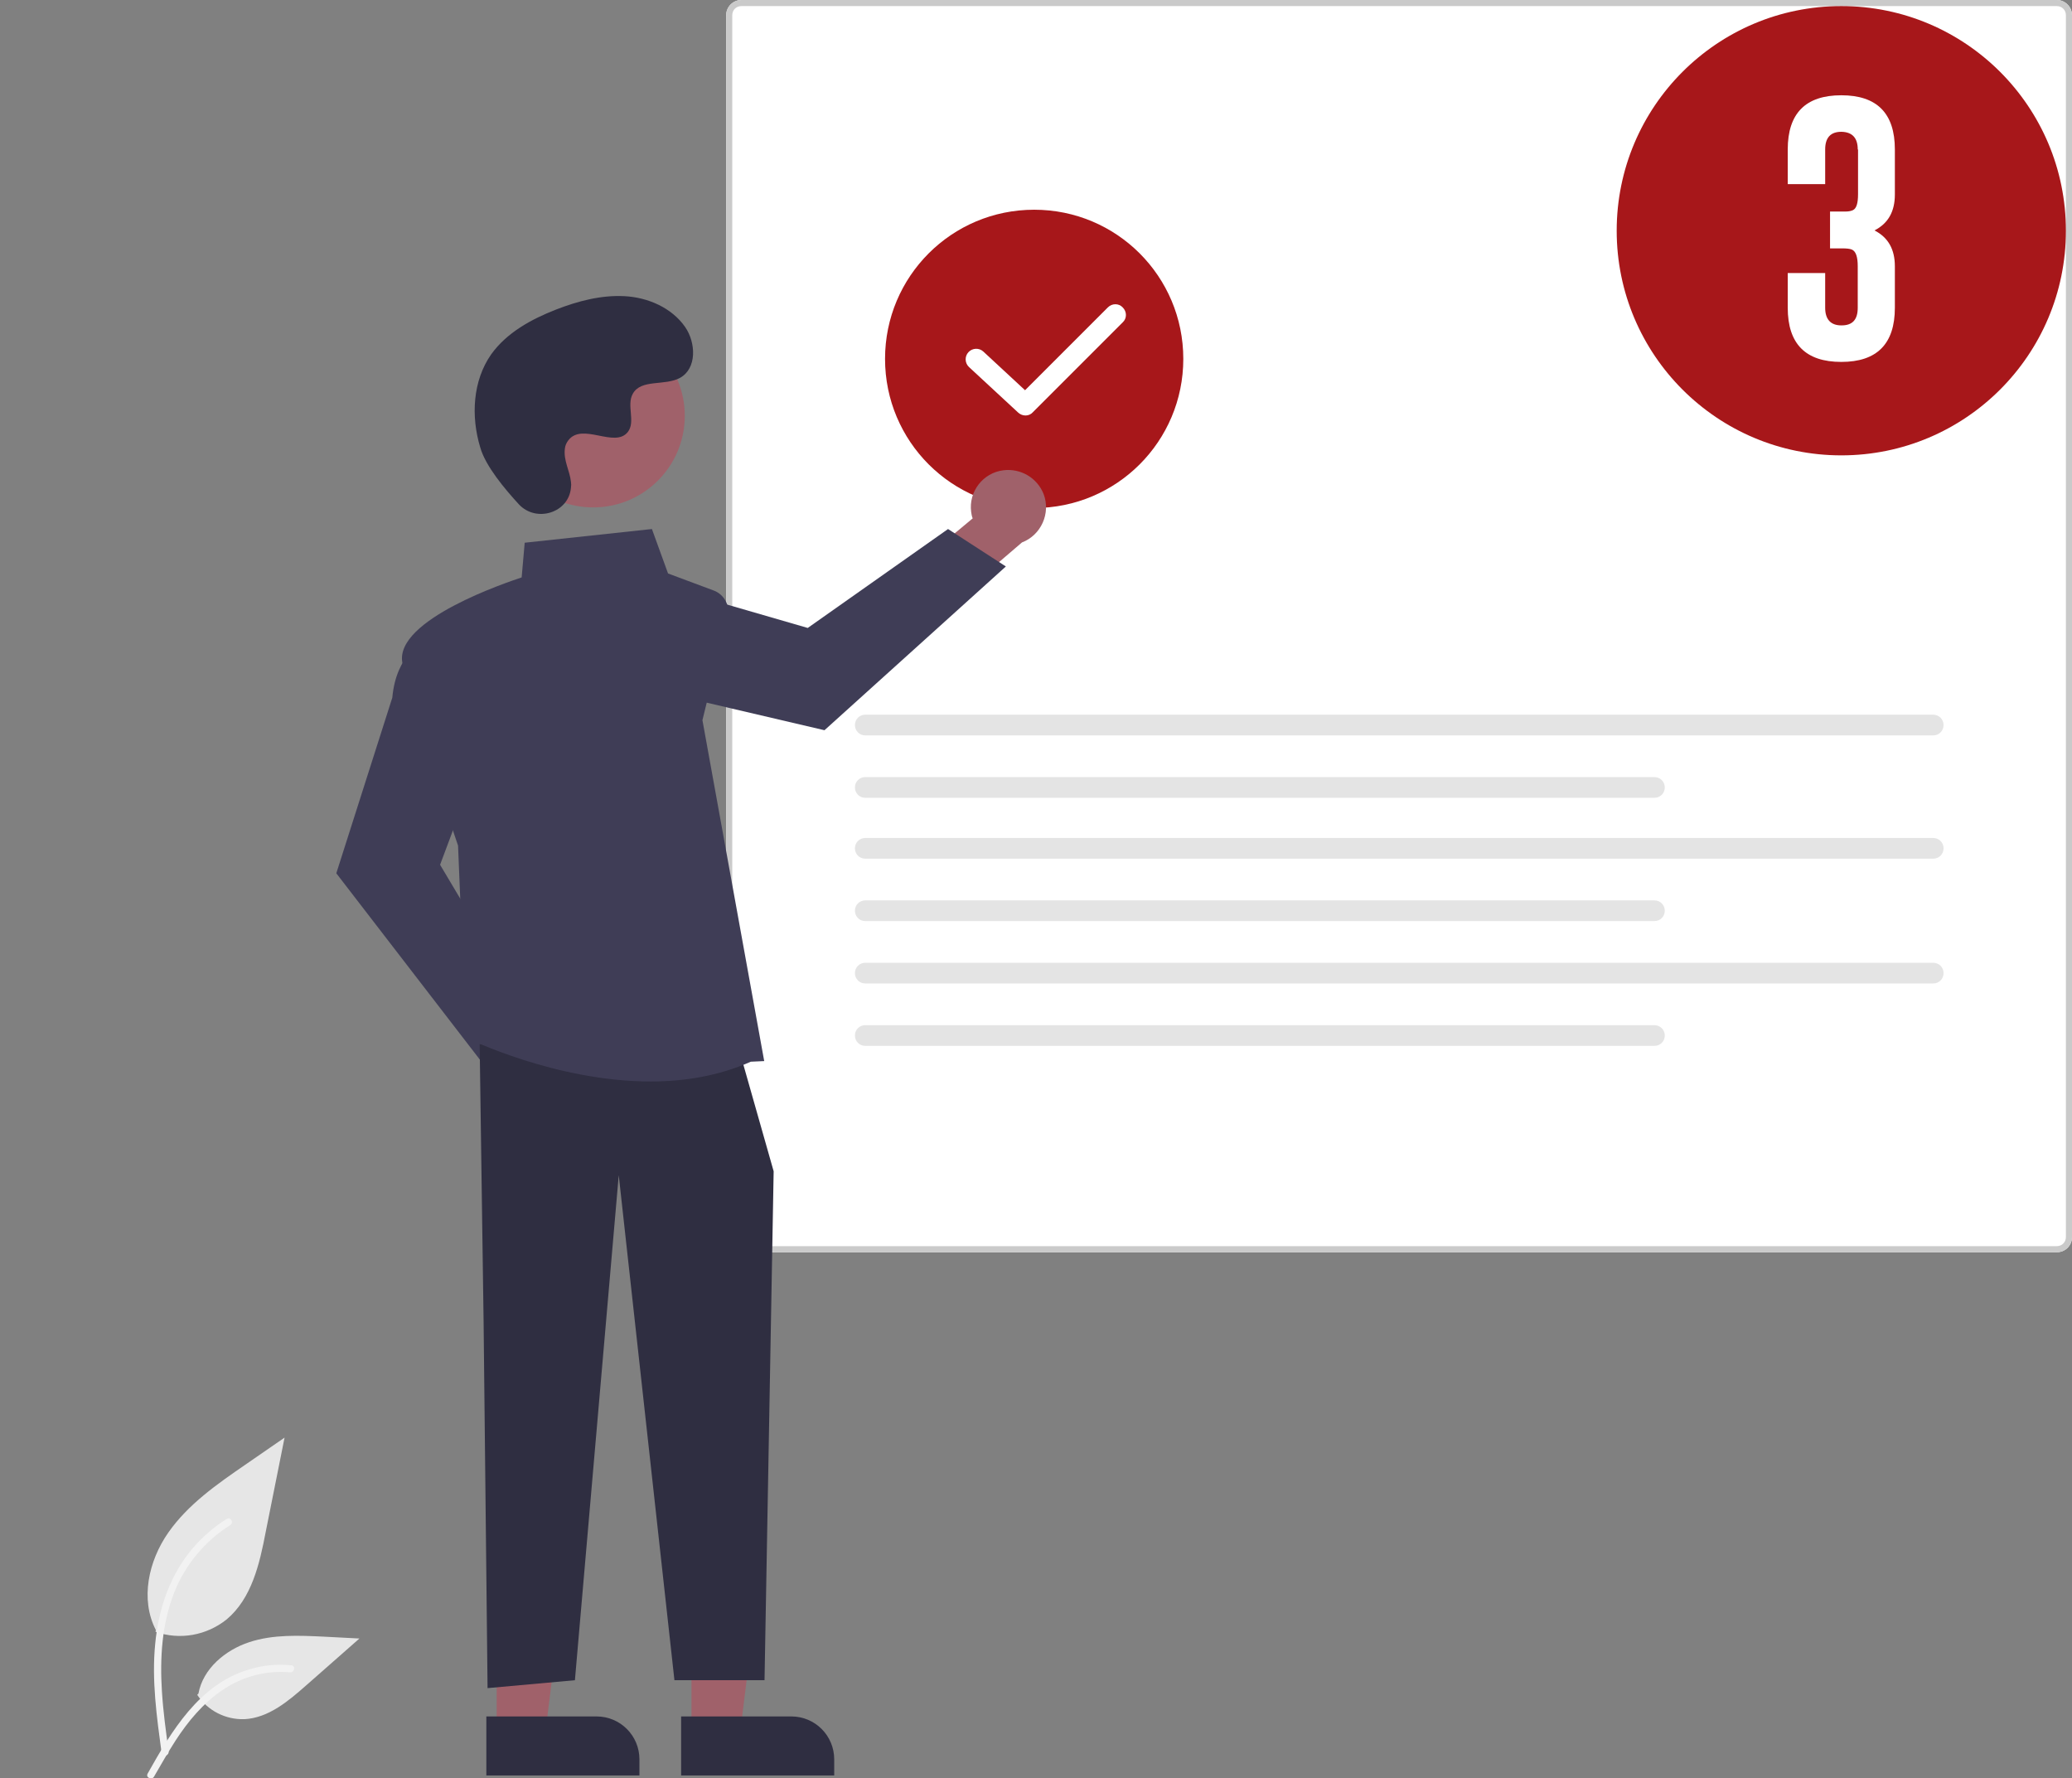 <svg xmlns="http://www.w3.org/2000/svg" xmlns:xlink="http://www.w3.org/1999/xlink" id="Layer_1" x="0px" y="0px" viewBox="0 0 680.8 584.2" style="enable-background:new 0 0 680.8 584.2;" xml:space="preserve"><rect x="0" y="0" width="680.8" height="584.2" fill="#808080" stroke="none"/><style type="text/css">	.st0{fill:#E6E6E6;}	.st1{fill:#F2F2F2;}	.st2{fill:#FFFFFF;}	.st3{fill:#CACACA;}	.st4{fill:#E4E4E4;}	.st5{fill:#A7171A;}	.st6{fill:#A0616A;}	.st7{fill:#3F3D56;}	.st8{fill:#2F2E41;}	.st9{enable-background:new    ;}</style><path id="b9ccae5a-ffdd-4f5c-9c1e-05af9f0f3372-565" class="st0" d="M51.1,536.1c8,2.8,16.8,1.2,23.4-4.1 c8.2-6.9,10.8-18.2,12.8-28.7l6.2-31l-12.9,8.9c-9.3,6.4-18.8,13-25.3,22.3s-9.3,21.9-4.1,32"></path><path id="f4ad1d06-bd03-4ced-a5c4-c19a65ab4ee5-566" class="st1" d="M53.1,575.9C51.5,564,49.8,552,51,540c1-10.6,4.3-21,10.9-29.6 c3.5-4.5,7.8-8.4,12.6-11.4c1.3-0.8,2.4,1.2,1.2,2c-8.4,5.3-14.9,13.1-18.5,22.3c-4,10.2-4.7,21.4-4,32.3c0.4,6.6,1.3,13.1,2.2,19.7 c0.1,0.6-0.2,1.2-0.8,1.4C53.9,576.8,53.3,576.5,53.1,575.9L53.1,575.9z"></path><path id="baf785f8-b4c6-42cf-85bd-8a16037845f7-567" class="st0" d="M64.8,556.8c3.4,5.2,9.3,8.2,15.5,8c7.9-0.4,14.4-5.9,20.3-11.1 l17.5-15.4l-11.5-0.6c-8.3-0.4-16.8-0.8-24.7,1.8s-15.2,8.7-16.7,16.9"></path><path id="a14e4330-7125-4e03-a856-d6453c34f6cc-568" class="st1" d="M48.5,582.7c7.8-13.9,16.9-29.3,33.2-34.2 c4.5-1.4,9.3-1.9,14-1.4c1.5,0.1,1.1,2.4-0.4,2.3c-7.9-0.7-15.7,1.4-22.3,5.9c-6.3,4.3-11.2,10.2-15.3,16.5 c-2.5,3.9-4.8,7.9-7.1,11.9C49.9,584.9,47.8,584,48.5,582.7z"></path><path id="ac20a106-7eb8-4a45-8835-674ef3bf3222-569" class="st2" d="M675.8,411.4H243.6c-2.8,0-5-2.3-5-5V5c0-2.8,2.3-5,5-5h432.2 c2.8,0,5,2.3,5,5v401.4C680.8,409.2,678.6,411.4,675.8,411.4L675.8,411.4z"></path><path id="a8878079-c7cd-406f-a434-8b15b914b9b4-570" class="st3" d="M675.8,411.4H243.6c-2.8,0-5-2.3-5-5V5c0-2.8,2.3-5,5-5h432.2 c2.8,0,5,2.3,5,5v401.4C680.8,409.2,678.6,411.4,675.8,411.4L675.8,411.4z M243.6,2c-1.7,0-3,1.3-3,3v401.4c0,1.7,1.3,3,3,3h432.2 c1.7,0,3-1.3,3-3V5c0-1.7-1.3-3-3-3L243.6,2z"></path><path id="f3456279-91e5-49ad-aa43-9838b26fb6ca-573" class="st4" d="M284.3,234.8c-1.9,0-3.4,1.5-3.4,3.4c0,1.9,1.5,3.4,3.4,3.4 h350.9c1.9,0,3.4-1.5,3.4-3.4c0-1.9-1.5-3.4-3.4-3.4H284.3z"></path><path id="a3288adf-49f8-485f-8ae9-1e4f1a13d849-574" class="st4" d="M284.3,255.3c-1.9,0-3.4,1.5-3.4,3.4c0,1.9,1.5,3.4,3.4,3.4 h259.3c1.9,0,3.4-1.5,3.4-3.4c0-1.9-1.5-3.4-3.4-3.4L284.3,255.3z"></path><path id="e63a5b48-5a7d-40a2-b9b0-6adec326348a-575" class="st4" d="M284.3,275.3c-1.9,0-3.4,1.5-3.4,3.4c0,1.9,1.5,3.4,3.4,3.4 h350.9c1.9,0,3.4-1.5,3.4-3.4c0-1.9-1.5-3.4-3.4-3.4H284.3z"></path><path id="a1c669b4-dfc3-4cfa-a7be-66b71399844d-576" class="st4" d="M284.3,295.8c-1.9,0-3.4,1.5-3.4,3.4c0,1.9,1.5,3.4,3.4,3.4 h259.3c1.9,0,3.4-1.5,3.4-3.4c0-1.9-1.5-3.4-3.4-3.4H284.3z"></path><path id="bfec50d1-ffb1-4de6-a9ef-a1085e40e016-577" class="st4" d="M284.3,316.3c-1.9,0-3.4,1.5-3.4,3.4c0,1.9,1.5,3.4,3.4,3.4 h350.9c1.9,0,3.4-1.5,3.4-3.4c0-1.9-1.5-3.4-3.4-3.4H284.3z"></path><path id="bc9696ec-ec99-41d5-9116-3ad9737a38ac-578" class="st4" d="M284.3,336.8c-1.9,0-3.4,1.5-3.4,3.4c0,1.9,1.5,3.4,3.4,3.4 h259.3c1.9,0,3.4-1.5,3.4-3.4c0-1.9-1.5-3.4-3.4-3.4H284.3z"></path><path class="st5" d="M339.8,166.9c-27.1,0-49-21.9-49-49s21.9-49,49-49s49,21.9,49,49c0,0,0,0,0,0 C388.8,145,366.9,166.9,339.8,166.9z"></path><path class="st6" d="M191.1,352.2c-0.3-6.8-6.1-12-12.8-11.7c-0.7,0-1.4,0.1-2.1,0.3L159.9,318l-16.3,6.5l23.3,31.9 c1.9,6.5,8.8,10.2,15.3,8.3C187.8,363.1,191.4,357.9,191.1,352.2L191.1,352.2z"></path><path class="st7" d="M159.5,350.5l-49-63.6l18.4-57.7c1.3-14.5,10.4-18.6,10.8-18.7l0.6-0.3l16,42.6l-11.7,31.3l28.8,48.4 L159.5,350.5z"></path><path class="st6" d="M329.7,154.5c-6.7,0.8-11.5,7-10.6,13.7c0.1,0.7,0.2,1.4,0.5,2.1l-21.5,17.9l7.7,15.7l30-25.7 c6.3-2.4,9.5-9.6,7.1-15.9C340.8,157,335.4,153.8,329.7,154.5z"></path><path class="st7" d="M330.5,186.1l-59.6,53.8l-59-13.8c-14.6-0.2-19.3-9-19.5-9.3l-0.3-0.6l41.2-19.2l32.1,9.3l46.1-32.5 L330.5,186.1z"></path><polygon class="st6" points="227.2,568.4 243.3,568.4 250.9,506.7 227.2,506.7 "></polygon><path class="st8" d="M274.1,583.3l-50.3,0l0,0l0-19.4l0,0l36.2,0c7.8,0,14.1,6.3,14.1,14.1l0,0L274.1,583.3L274.1,583.3z"></path><polygon class="st6" points="163.2,568.4 179.3,568.4 186.9,506.7 163.2,506.7 "></polygon><path class="st8" d="M210.1,583.3l-50.3,0l0,0l0-19.4l0,0l36.2,0c7.8,0,14.1,6.3,14.1,14.1c0,0,0,0,0,0L210.1,583.3L210.1,583.3z"></path><polygon class="st8" points="157.6,343 158.9,434.4 160.2,554.6 188.9,552 203.3,386.1 221.6,552 251.2,552 254.2,384.8  243.8,348.2 "></polygon><path class="st7" d="M213.8,355.3c-31.3,0-60-14.1-60.4-14.3l-0.3-0.2l-2.6-63c-0.8-2.2-15.7-46.1-18.3-60.1 c-2.6-14.1,34.7-26.5,39.2-28l1-11.4l41.8-4.5l5.3,14.6l15,5.6c3.5,1.3,5.5,5.1,4.6,8.7l-8.3,33.9l20.3,112l-4.4,0.2 C236.1,353.5,224.8,355.3,213.8,355.3z"></path><circle class="st6" cx="194.9" cy="136.6" r="30.1"></circle><path class="st8" d="M170.5,165.7c5.7,6.1,16.4,2.8,17.1-5.5c0.1-0.6,0.1-1.3,0-1.9c-0.4-3.7-2.5-7-2-10.9c0.1-1,0.5-1.9,1.1-2.7 c4.6-6.1,15.3,2.7,19.6-2.8c2.6-3.4-0.5-8.7,1.6-12.5c2.7-5,10.6-2.5,15.6-5.3c5.5-3.1,5.2-11.5,1.6-16.7 c-4.4-6.3-12.2-9.7-19.9-10.1s-15.3,1.6-22.5,4.4c-8.2,3.2-16.2,7.6-21.3,14.7c-6.1,8.7-6.7,20.4-3.6,30.6 C159.5,153.1,165.9,160.7,170.5,165.7z"></path><path class="st2" d="M337,136.5c-0.9,0-1.7-0.3-2.4-0.9l-16.2-15c-1.4-1.3-1.5-3.5-0.2-4.9c1.3-1.4,3.5-1.5,4.9-0.2l13.7,12.7 L364,101c1.4-1.4,3.6-1.4,4.9,0c1.4,1.4,1.4,3.6,0,4.9c0,0,0,0,0,0l-29.5,29.5C338.8,136.1,337.9,136.5,337,136.5z"></path><circle class="st5" cx="605" cy="75.8" r="73.8"></circle><g class="st9">	<path class="st2" d="M610.4,49.1c0-3.8-1.8-5.7-5.3-5.8H605c-3.5,0-5.3,1.9-5.3,5.8v11.4h-12.3V49.1c0-11.9,5.9-17.8,17.6-17.8  c11.7,0,17.6,5.9,17.6,17.8v14.8c0,5.6-2.2,9.5-6.7,11.8c4.5,2.3,6.7,6.2,6.7,11.8v13.6c0,11.9-5.9,17.8-17.6,17.8  c-11.7,0-17.6-5.9-17.6-17.8V89.7h12.3v11.4c0,3.8,1.8,5.8,5.3,5.8h0.1c3.6,0,5.3-1.9,5.3-5.8V87.5c0-3.1-0.6-4.9-1.9-5.5  c-0.7-0.3-1.8-0.4-3.2-0.4h-4V69.5h5c1.2,0,2-0.2,2.6-0.5c1.1-0.6,1.6-2.3,1.6-5.2V49.1z"></path></g></svg>